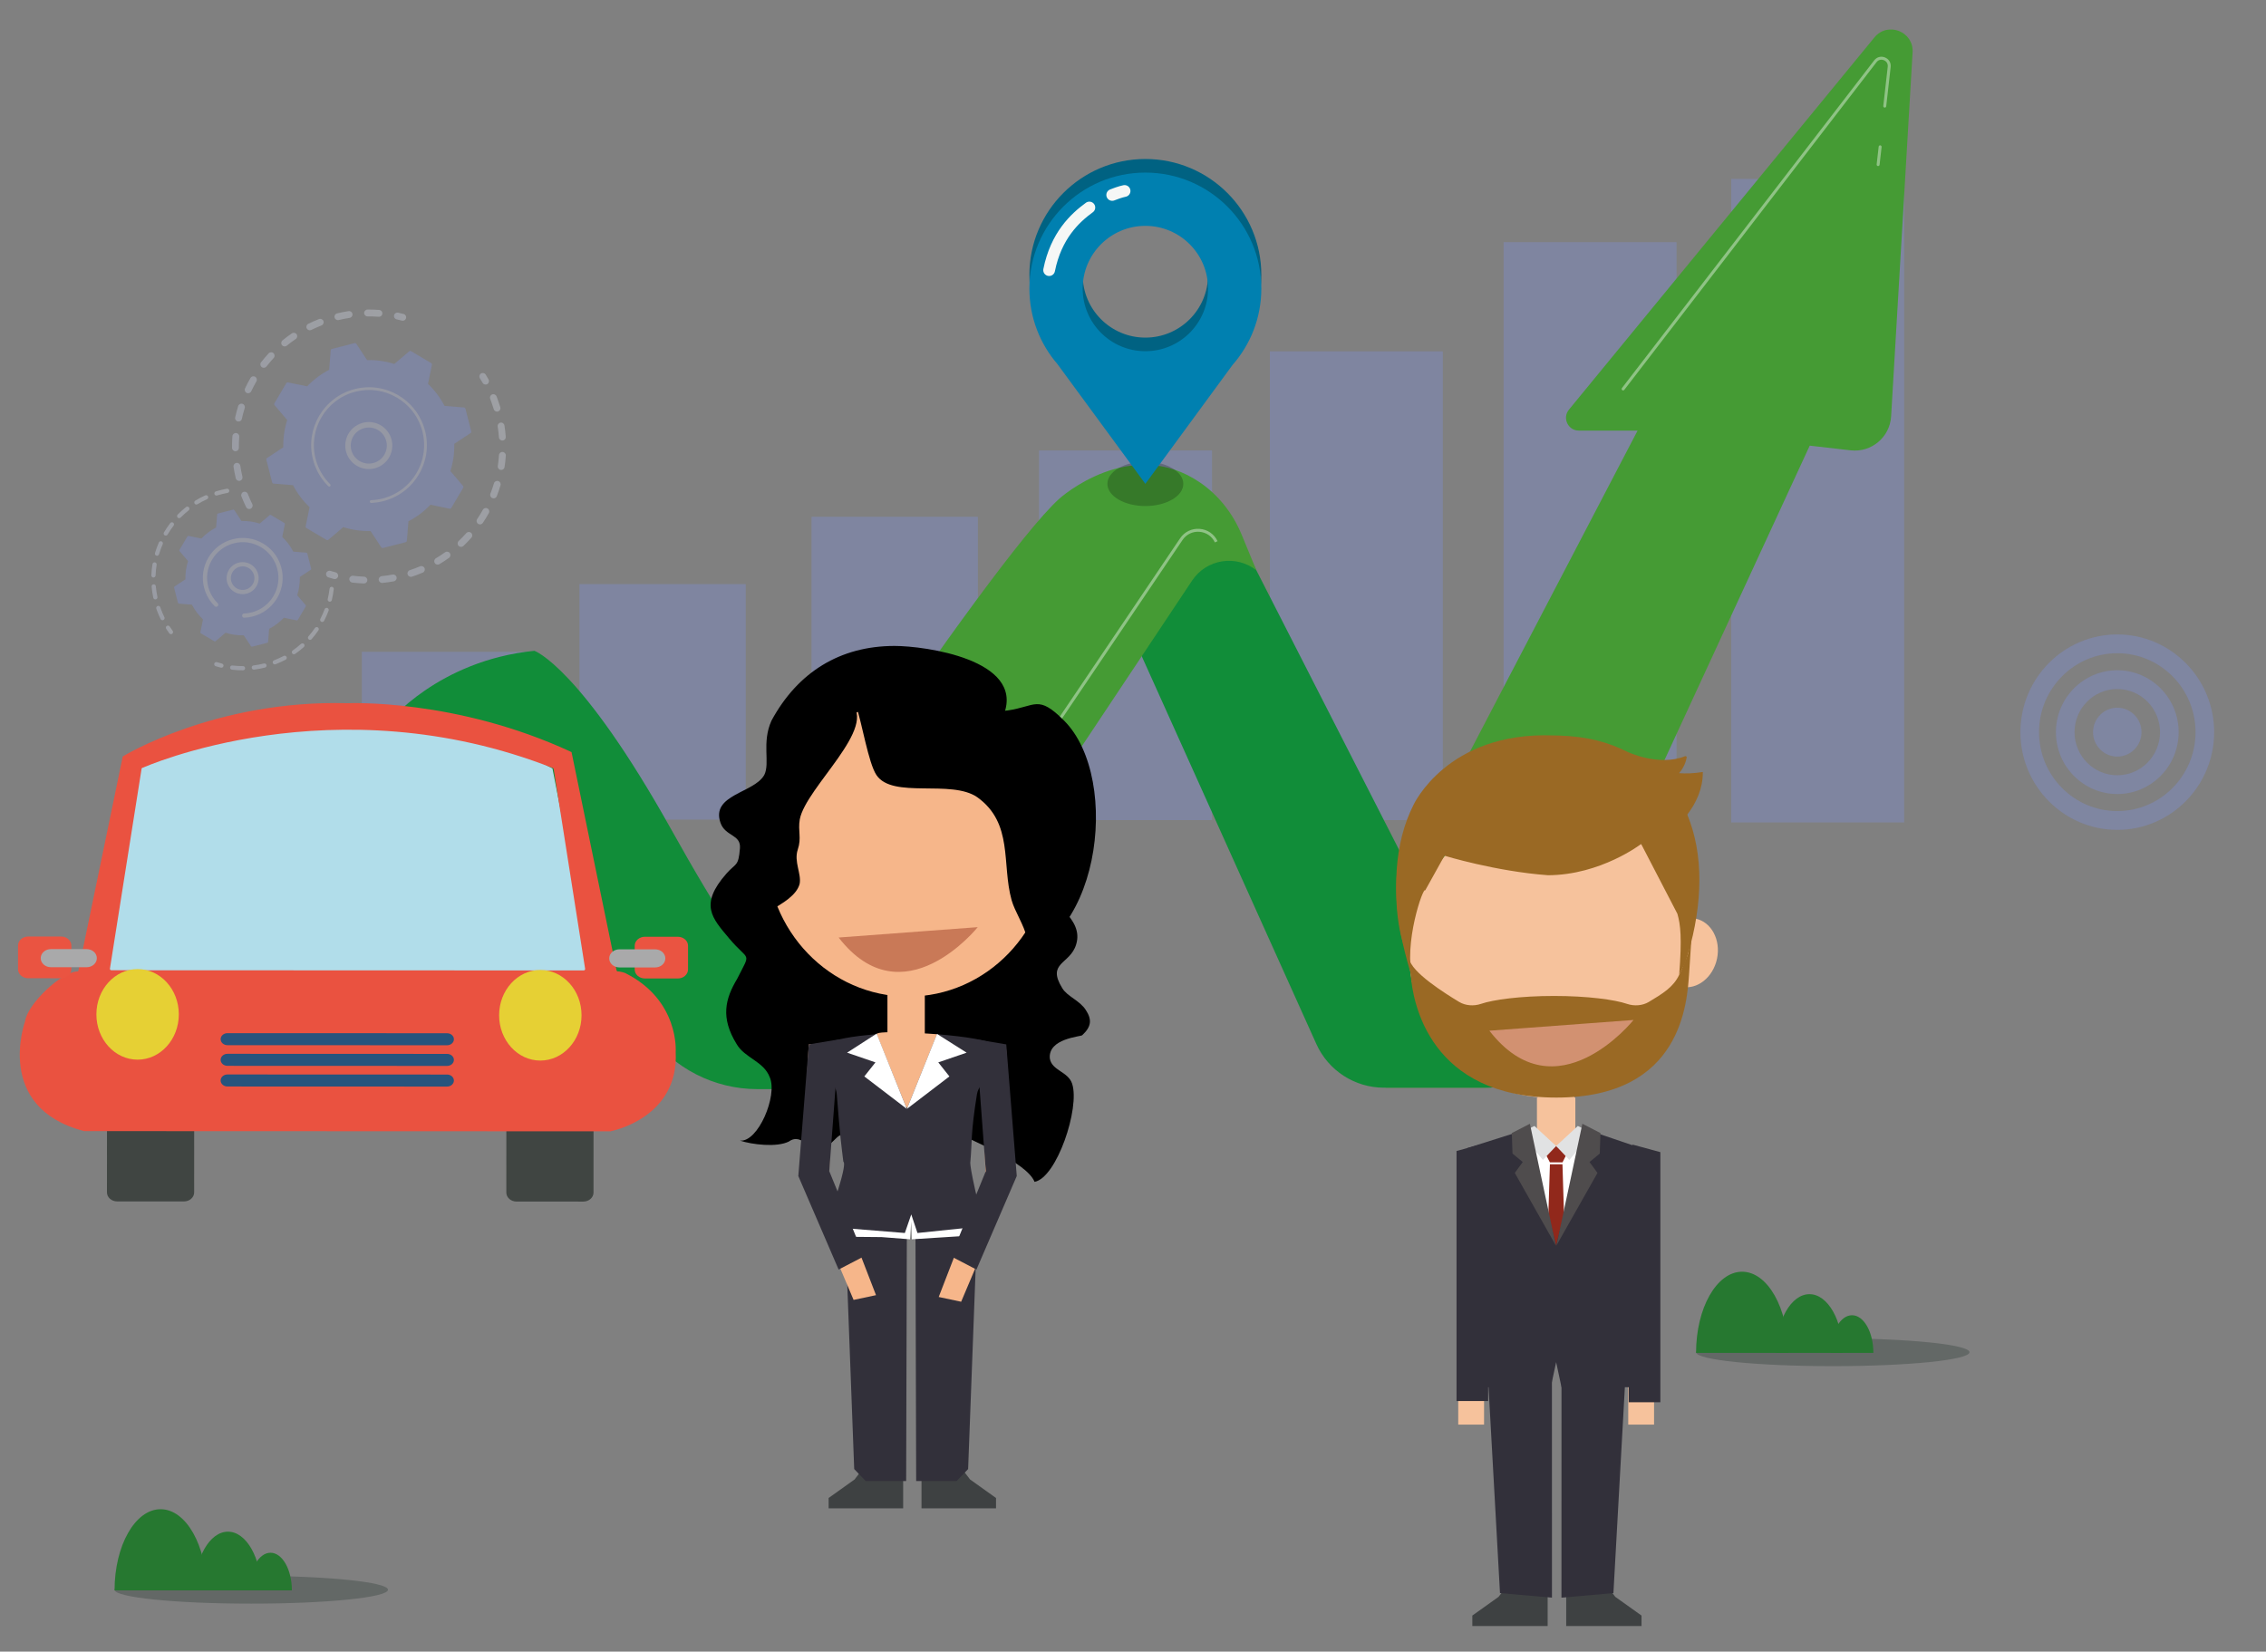<svg xmlns="http://www.w3.org/2000/svg" xmlns:xlink="http://www.w3.org/1999/xlink" viewBox="0 0 964.053 702.843"><rect x="0" y="0" width="964.053" height="702.843" fill="#808080" stroke="none"/><defs><linearGradient id="linear-gradient" x1="-163.191" y1="1447.449" x2="-79.94" y2="1447.449" gradientTransform="translate(-252.51 -1228.58) rotate(-20.176)" gradientUnits="userSpaceOnUse"><stop offset="0" stop-color="#d5def9"></stop><stop offset="1" stop-color="#e4eaf8"></stop></linearGradient><linearGradient id="linear-gradient-2" x1="-75.893" y1="1425.524" x2="-71.031" y2="1425.524" xlink:href="#linear-gradient"></linearGradient><linearGradient id="linear-gradient-3" x1="-50.657" y1="1462.677" x2="-47.321" y2="1462.677" xlink:href="#linear-gradient"></linearGradient><linearGradient id="linear-gradient-4" x1="-132.359" y1="1500.627" x2="-46.608" y2="1500.627" xlink:href="#linear-gradient"></linearGradient><linearGradient id="linear-gradient-5" x1="-140.906" y1="1518.699" x2="-136.106" y2="1518.699" xlink:href="#linear-gradient"></linearGradient><linearGradient id="linear-gradient-6" x1="-212.713" y1="1516.785" x2="-210.341" y2="1516.785" xlink:href="#linear-gradient"></linearGradient><linearGradient id="linear-gradient-7" x1="-213.674" y1="1490.127" x2="-167.166" y2="1490.127" xlink:href="#linear-gradient"></linearGradient><linearGradient id="linear-gradient-8" x1="-192.919" y1="1534.712" x2="-139.838" y2="1534.712" xlink:href="#linear-gradient"></linearGradient><linearGradient id="linear-gradient-9" x1="-198.754" y1="1538.031" x2="-195.124" y2="1538.031" xlink:href="#linear-gradient"></linearGradient></defs><g><g id="Livello_1" data-name="Livello 1"><g opacity=".29"><rect x="153.931" y="277.379" width="70.758" height="71.391" fill="#7d92ef"></rect><rect x="246.52" y="248.544" width="70.758" height="100.225" fill="#7d92ef"></rect><rect x="345.265" y="219.904" width="70.758" height="129.072" fill="#7d92ef"></rect><rect x="442.056" y="191.691" width="73.594" height="157.285" fill="#7d92ef"></rect><rect x="540.248" y="149.509" width="73.594" height="199.467" fill="#7d92ef"></rect><rect x="639.688" y="103.055" width="73.594" height="246.92" fill="#7d92ef"></rect><rect x="736.528" y="76.132" width="73.594" height="273.844" fill="#7d92ef"></rect></g><g opacity=".3"><g><g><path d="M106.528,216.523c-.692.254-1.479-.05-1.812-.727-.727-1.48-1.4-3.013-2.001-4.557-.292-.751.079-1.597.83-1.89.009-.003.018-.007.027-.01.744-.274,1.574.098,1.863.841.571,1.467,1.211,2.924,1.901,4.329.355.723.057,1.598-.667,1.954-.046.023-.094.043-.141.06ZM102.232,204.557c-.054.02-.109.036-.166.05-.784.187-1.572-.297-1.759-1.081-.384-1.61-.704-3.253-.949-4.883-.12-.797.426-1.538,1.226-1.661.797-.12,1.54.429,1.66,1.226.233,1.549.537,3.109.902,4.64.174.727-.23,1.457-.915,1.708ZM100.677,191.942c-.153.056-.317.087-.489.089-.806.008-1.466-.639-1.474-1.445-.017-1.652.039-3.326.164-4.974.062-.804.763-1.405,1.566-1.344.804.061,1.406.763,1.344,1.566-.119,1.565-.172,3.154-.156,4.723.006.634-.393,1.178-.956,1.385ZM101.982,179.293c-.252.093-.533.117-.814.055-.787-.172-1.286-.951-1.114-1.738.354-1.615.782-3.234,1.272-4.812.24-.769,1.057-1.199,1.827-.961.77.239,1.2,1.057.961,1.827-.465,1.499-.872,3.037-1.208,4.571-.111.505-.471.892-.924,1.058ZM106.075,167.253c-.353.13-.757.124-1.124-.049-.73-.343-1.043-1.212-.7-1.941.702-1.493,1.477-2.976,2.305-4.409.403-.698,1.295-.938,1.994-.534.698.403.937,1.296.534,1.994-.787,1.362-1.524,2.772-2.191,4.19-.17.362-.47.621-.817.749ZM112.729,156.419c-.458.168-.989.104-1.402-.218-.636-.496-.749-1.413-.253-2.048,1.016-1.303,2.101-2.578,3.224-3.79.548-.591,1.471-.626,2.063-.078.591.547.626,1.471.078,2.062-1.067,1.152-2.098,2.363-3.063,3.601-.174.223-.399.381-.646.472ZM161.73,134.713c-.19.07-.397.101-.611.085-1.564-.117-3.154-.167-4.725-.148-.806.009-1.467-.636-1.476-1.442-.01-.806.636-1.467,1.442-1.477,1.655-.02,3.33.033,4.976.155.804.06,1.407.76,1.347,1.564-.044.589-.432,1.071-.953,1.262ZM121.613,147.335c-.568.209-1.23.048-1.634-.448-.51-.625-.416-1.544.208-2.054,1.28-1.044,2.621-2.045,3.987-2.976.668-.451,1.574-.283,2.028.384.454.666.282,1.574-.384,2.028-1.297.883-2.57,1.834-3.786,2.826-.129.105-.271.185-.419.24ZM149.025,135.204c-.09.033-.185.058-.284.073-1.551.237-3.112.544-4.641.911-.784.188-1.572-.294-1.761-1.077-.188-.784.292-1.575,1.077-1.761,1.608-.387,3.251-.71,4.883-.959.797-.122,1.542.426,1.663,1.223.107.698-.3,1.355-.938,1.59ZM132.303,140.464c-.691.254-1.477-.049-1.81-.724-.357-.723-.06-1.598.663-1.955,1.48-.73,3.011-1.406,4.552-2.009.009-.004.019-.008.029-.011.743-.273,1.572.097,1.862.838.294.751-.076,1.597-.827,1.891-1.463.573-2.918,1.215-4.324,1.909-.048.023-.096.044-.144.061Z" fill="url(#linear-gradient)"></path><path d="M171.839,136.396c-.27.099-.571.12-.871.042-.728-.19-1.472-.368-2.212-.53-.787-.172-1.287-.95-1.115-1.737.172-.788.95-1.288,1.737-1.114.778.17,1.561.357,2.327.557.78.204,1.247,1.001,1.043,1.781-.125.481-.477.843-.91,1.002Z" fill="url(#linear-gradient-2)"></path></g><g><path d="M207.08,163.562c-.661.243-1.419-.023-1.775-.657-.368-.656-.756-1.316-1.153-1.96-.423-.686-.209-1.585.477-2.008.689-.425,1.586-.209,2.008.477.418.679.826,1.373,1.214,2.064.394.703.144,1.593-.559,1.987-.069.039-.14.071-.212.097Z" fill="url(#linear-gradient-3)"></path><path d="M177.177,244.733c-.63.232-1.267.453-1.91.665-.766.252-1.591-.164-1.843-.929-.252-.765.166-1.595.929-1.843,1.484-.489,2.944-1.037,4.357-1.637.743-.314,1.599.032,1.913.773.315.742-.032,1.599-.774,1.914-.874.371-1.773.726-2.672,1.057ZM167.802,247.305c-.076.028-.157.05-.24.066-1.601.296-3.233.528-4.849.688-.802.08-1.517-.506-1.596-1.308-.079-.802.507-1.519,1.308-1.596,1.535-.152,3.085-.373,4.607-.654.792-.147,1.554.377,1.7,1.169.131.71-.275,1.394-.93,1.635ZM186.695,240.194c-.646.237-1.389-.01-1.755-.622-.413-.692-.187-1.588.505-2.002,1.324-.79,2.632-1.648,3.888-2.55.655-.469,1.567-.321,2.037.334.47.655.321,1.567-.334,2.037-1.323.95-2.701,1.853-4.095,2.686-.08.048-.162.086-.246.117ZM155.32,248.211c-.174.064-.363.095-.559.088-1.626-.063-3.268-.196-4.882-.396-.8-.099-1.368-.828-1.269-1.627.099-.8.827-1.369,1.628-1.269,1.532.19,3.092.316,4.636.376.805.031,1.433.709,1.402,1.515-.023.609-.417,1.116-.955,1.314ZM196.656,232.635c-.53.195-1.148.071-1.562-.365-.555-.584-.532-1.508.052-2.064,1.117-1.062,2.204-2.186,3.232-3.342.535-.602,1.458-.657,2.061-.121.602.536.656,1.458.121,2.06-1.082,1.217-2.226,2.401-3.403,3.519-.149.141-.32.246-.501.312ZM204.717,223.073c-.424.156-.913.113-1.317-.157-.67-.449-.849-1.355-.4-2.025.86-1.284,1.677-2.62,2.426-3.969.39-.705,1.279-.959,1.984-.568.705.392.959,1.28.567,1.985-.789,1.42-1.648,2.825-2.554,4.177-.178.266-.429.454-.708.557ZM210.502,211.981c-.322.118-.687.124-1.032-.01-.751-.292-1.123-1.138-.831-1.889.561-1.442,1.067-2.923,1.504-4.403.228-.773,1.039-1.215,1.813-.986.773.229,1.214,1.04.986,1.813-.46,1.557-.993,3.116-1.583,4.633-.158.406-.478.702-.857.841ZM213.73,199.892c-.223.082-.469.111-.721.072-.797-.121-1.345-.865-1.224-1.661.232-1.529.401-3.085.503-4.625.053-.804.749-1.413,1.552-1.36.804.053,1.413.748,1.36,1.552-.107,1.622-.285,3.261-.529,4.87-.083.545-.457.974-.941,1.152ZM214.225,187.385c-.125.046-.26.075-.4.085-.804.058-1.503-.547-1.56-1.351-.111-1.538-.288-3.092-.529-4.62-.125-.796.421-1.543,1.215-1.668.796-.126,1.543.419,1.669,1.215.253,1.608.44,3.244.556,4.863.048.664-.357,1.256-.952,1.475ZM211.962,175.083c-.028.01-.057.02-.086.028-.772.231-1.586-.207-1.817-.979-.327-1.09-.691-2.182-1.082-3.248-.142-.386-.288-.769-.437-1.15-.294-.751.075-1.598.826-1.892.754-.313,1.597.075,1.891.825.157.401.31.804.46,1.21.412,1.121.795,2.271,1.138,3.417.223.743-.175,1.524-.893,1.788Z" fill="url(#linear-gradient-4)"></path><path d="M142.911,246.337c-.272.1-.577.12-.878.04-.764-.204-1.537-.427-2.299-.664-.77-.24-1.199-1.058-.96-1.827.24-.77,1.057-1.2,1.827-.96.724.225,1.459.438,2.184.631.779.207,1.242,1.007,1.034,1.786-.127.477-.477.836-.908.994Z" fill="url(#linear-gradient-5)"></path></g><g><path d="M138.921,229.768c.25.148.567.121.789-.067l6.326-5.377c3.699,1.161,7.61,1.741,11.599,1.657l4.569,6.925c.16.243.457.357.739.285l9.646-2.475c.282-.072.487-.316.51-.606l.67-8.27c3.537-1.847,6.685-4.238,9.369-7.037l8.133,1.667c.285.058.576-.07.724-.321l5.071-8.571c.148-.251.121-.568-.067-.789l-5.377-6.326c1.161-3.699,1.741-7.61,1.657-11.599l6.925-4.569c.243-.16.357-.457.285-.739l-2.475-9.646c-.072-.282-.316-.487-.606-.51l-8.27-.671c-1.847-3.537-4.238-6.686-7.037-9.369l1.667-8.133c.058-.285-.07-.576-.321-.724l-8.571-5.071c-.25-.148-.567-.121-.789.067l-6.326,5.377c-3.699-1.161-7.61-1.741-11.599-1.657l-4.569-6.925c-.16-.243-.457-.357-.739-.285l-9.646,2.475c-.282.072-.487.315-.51.606l-.67,8.27c-3.537,1.847-6.686,4.238-9.369,7.037l-8.133-1.667c-.285-.059-.576.07-.724.321l-5.071,8.571c-.148.25-.121.567.067.789l5.377,6.326c-1.161,3.699-1.741,7.61-1.657,11.599l-6.925,4.569c-.243.16-.357.457-.285.739l2.475,9.646c.072.282.315.487.606.51l8.27.67c1.847,3.537,4.238,6.685,7.037,9.369l-1.667,8.133c-.058.285.07.576.321.724l8.571,5.071Z" fill="#7d92ef"></path><path d="M160.346,199c-4.58,1.683-9.838-.203-12.238-4.613-2.639-4.848-.841-10.939,4.007-13.577,2.349-1.279,5.054-1.566,7.618-.809,2.564.757,4.681,2.467,5.959,4.815,2.639,4.848.841,10.939-4.007,13.577-.437.238-.885.44-1.339.607ZM154.267,182.39c-.354.13-.7.286-1.037.47-3.717,2.023-5.095,6.693-3.072,10.41,2.023,3.717,6.693,5.097,10.41,3.072,3.717-2.023,5.095-6.693,3.072-10.41-.98-1.801-2.603-3.112-4.569-3.692-1.598-.471-3.268-.414-4.804.15Z" fill="#fff" opacity=".56"></path><path d="M165.524,212.5c-.787.289-1.592.54-2.415.751h0c-.259.067-.519.129-.78.187-1.287.286-2.595.47-3.903.548-.018.001-.036.002-.053.003-.051.003-.101.006-.152.008-.099.005-.197.009-.296.013-.259.01-.485-.15-.571-.381-.021-.056-.033-.117-.035-.18-.013-.322.239-.593.561-.606,1.658-.064,3.32-.308,4.94-.724,8.048-2.063,14.05-8.088,16.461-15.453,1.341-4.096,1.571-8.608.422-13.083-.201-.785-.441-1.554-.717-2.304-1.856-5.049-5.363-9.271-10.055-12.047-5.39-3.189-11.699-4.088-17.765-2.532-12.527,3.216-20.096,16.015-16.883,28.537.198.772.435,1.531.708,2.274,1.184,3.221,3.06,6.147,5.502,8.561.063.062.109.135.137.214.075.205.032.446-.133.612-.227.229-.596.232-.826.005-2.565-2.535-4.534-5.607-5.777-8.988-.287-.78-.535-1.577-.743-2.387-3.373-13.147,4.582-26.586,17.724-29.958,6.368-1.634,12.991-.69,18.65,2.658,4.926,2.914,8.607,7.347,10.556,12.647.289.788.541,1.595.752,2.418,1.634,6.369.69,12.992-2.657,18.65-2.915,4.927-7.349,8.609-12.651,10.557Z" fill="#fff" opacity=".56"></path></g></g><g><g><path d="M73.044,269.802c-.366.134-.791.02-1.035-.31-.456-.615-.899-1.252-1.317-1.893-.272-.417-.154-.975.263-1.247.417-.274.976-.154,1.247.263.399.611.821,1.219,1.256,1.805.296.399.212.964-.188,1.261-.071.052-.147.093-.226.122Z" fill="url(#linear-gradient-6)"></path><path d="M69.445,263.875c-.429.158-.916-.032-1.12-.451-.578-1.184-1.101-2.412-1.555-3.648-.096-.26-.189-.522-.28-.786-.161-.471.12-.975.559-1.146.471-.162.984.089,1.146.559.087.252.175.503.267.752.433,1.179.932,2.35,1.483,3.479.218.448.033.987-.415,1.206-.028.013-.057.026-.085.036ZM66.404,255.023c-.04.015-.082.027-.124.036-.487.103-.966-.208-1.069-.695-.332-1.562-.57-3.159-.707-4.746-.043-.496.327-.932.82-.976.496-.043.933.324.976.82.131,1.513.358,3.037.674,4.527.094.444-.156.881-.57,1.033ZM65.6,245.698c-.107.039-.224.059-.345.055-.497-.019-.885-.438-.866-.936.062-1.594.223-3.201.482-4.777.08-.492.543-.824,1.036-.744.491.08.824.544.744,1.035-.246,1.503-.401,3.035-.459,4.555-.015.376-.258.689-.59.812ZM67.113,236.461c-.175.064-.372.075-.564.019-.477-.141-.751-.642-.611-1.12.451-1.533,1.001-3.051,1.635-4.512.199-.457.73-.665,1.186-.468.457.198.666.729.468,1.186-.605,1.393-1.13,2.841-1.559,4.303-.084.285-.296.497-.555.592ZM70.836,227.873c-.245.09-.526.073-.769-.069-.429-.252-.572-.805-.32-1.234.81-1.375,1.711-2.714,2.681-3.978.303-.396.869-.47,1.264-.167.395.303.47.869.167,1.264-.925,1.206-1.785,2.483-2.557,3.795-.11.187-.277.319-.466.389ZM76.53,220.451c-.317.116-.687.049-.944-.204-.355-.349-.359-.919-.01-1.274,1.119-1.137,2.32-2.215,3.569-3.203.393-.308.958-.242,1.267.148.309.39.243.957-.148,1.266-1.191.942-2.336,1.97-3.403,3.054-.097.098-.21.169-.331.214ZM83.864,214.647c-.397.146-.854-.004-1.081-.379-.258-.426-.122-.98.303-1.239,1.36-.825,2.789-1.575,4.248-2.231.459-.197.988-0,1.192.454.204.454.001.987-.453,1.192-1.393.624-2.756,1.34-4.052,2.127-.051.031-.104.056-.157.076ZM96.961,209.713c-.049.018-.1.032-.154.041-1.294.231-2.598.536-3.876.908-.194.055-.384.112-.572.171-.476.147-.981-.119-1.128-.595-.148-.476.117-.996.594-1.128.201-.062.403-.123.606-.181,1.335-.388,2.702-.709,4.059-.95.49-.087.958.239,1.045.729.078.437-.173.856-.576,1.004Z" fill="url(#linear-gradient-7)"></path></g><g><path d="M117.225,282.672c-.462.17-.976-.063-1.153-.525-.178-.465.055-.986.52-1.164,1.4-.535,2.779-1.16,4.099-1.858.439-.227.986-.065,1.218.376.233.441.064.986-.376,1.218-1.385.731-2.83,1.387-4.298,1.948-.004.001-.008.003-.012.004ZM112.827,284.057c-.031.011-.061.021-.094.029-1.522.381-3.083.673-4.639.869-.494.062-.945-.288-1.007-.782-.063-.495.291-.944.781-1.007,1.485-.186,2.974-.466,4.427-.829.483-.121.972.173,1.093.655.113.452-.136.908-.562,1.065ZM125.362,278.369c-.375.138-.81.013-1.05-.331-.284-.408-.185-.969.224-1.254,1.23-.859,2.417-1.799,3.53-2.796.373-.331.941-.301,1.273.071.332.37.301.941-.07,1.273-1.166,1.045-2.412,2.03-3.701,2.93-.065.046-.134.081-.205.107ZM103.688,285.199c-.096.035-.2.055-.309.055-1.57.004-3.157-.089-4.715-.277-.494-.059-.847-.509-.787-1.003.06-.493.509-.845,1.003-.787,1.486.179,2.998.268,4.495.264.498-.001.903.402.903.899.001.389-.245.721-.591.848ZM132.216,272.228c-.3.11-.649.057-.905-.167-.375-.328-.413-.898-.085-1.272.985-1.125,1.912-2.323,2.753-3.561.28-.413.841-.518,1.253-.238.412.28.518.841.238,1.253-.883,1.297-1.854,2.553-2.887,3.734-.103.118-.23.202-.367.252ZM137.398,264.621c-.229.084-.491.075-.725-.045-.442-.229-.616-.772-.387-1.215.688-1.332,1.302-2.718,1.823-4.118.174-.467.694-.704,1.159-.53.467.174.704.692.53,1.159-.547,1.468-1.19,2.92-1.911,4.317-.108.208-.286.357-.49.432ZM140.608,255.992c-.161.059-.341.074-.52.03-.484-.116-.783-.602-.667-1.087.35-1.458.613-2.95.782-4.434.057-.494.503-.85.998-.793.495.056.85.503.794.998-.177,1.556-.453,3.122-.82,4.651-.073.305-.293.535-.567.636Z" fill="url(#linear-gradient-8)"></path><path d="M94.505,284.09c-.163.06-.345.073-.527.029-.749-.185-1.496-.394-2.22-.619-.475-.148-.741-.653-.593-1.129.149-.474.653-.74,1.129-.593.691.215,1.403.414,2.118.591.483.12.778.609.658,1.092-.075.301-.293.53-.565.63Z" fill="url(#linear-gradient-9)"></path></g><g><path d="M91.192,272.901c.167.099.38.081.528-.045l4.233-3.598c2.475.777,5.092,1.165,7.762,1.109l3.058,4.634c.107.163.306.239.494.191l6.455-1.656c.189-.048.326-.211.342-.405l.449-5.534c2.367-1.236,4.474-2.836,6.269-4.709l5.442,1.116c.191.039.385-.047.485-.215l3.393-5.735c.099-.168.081-.38-.045-.528l-3.598-4.233c.777-2.475,1.165-5.092,1.109-7.762l4.634-3.057c.163-.107.239-.306.191-.494l-1.656-6.455c-.048-.189-.211-.326-.405-.341l-5.534-.449c-1.236-2.367-2.836-4.474-4.709-6.269l1.116-5.442c.039-.191-.047-.385-.215-.484l-5.735-3.393c-.168-.099-.38-.081-.528.045l-4.233,3.598c-2.475-.777-5.092-1.165-7.762-1.109l-3.058-4.634c-.107-.162-.306-.239-.494-.191l-6.455,1.656c-.189.048-.326.211-.341.405l-.449,5.534c-2.367,1.236-4.474,2.836-6.269,4.709l-5.442-1.116c-.191-.039-.385.047-.485.215l-3.393,5.735c-.099.168-.081.38.045.528l3.598,4.233c-.777,2.475-1.165,5.092-1.109,7.762l-4.634,3.057c-.162.107-.239.306-.191.494l1.656,6.455c.048.189.211.326.405.342l5.534.449c1.236,2.367,2.836,4.474,4.709,6.269l-1.115,5.442c-.039.191.047.385.215.485l5.735,3.393Z" fill="#7d92ef"></path><path d="M105.56,252.429c-1.365.502-2.849.552-4.269.134-1.747-.516-3.188-1.681-4.059-3.28-1.797-3.301-.573-7.45,2.729-9.248,3.31-1.794,7.452-.573,9.249,2.729.871,1.6,1.067,3.443.551,5.189-.515,1.747-1.68,3.189-3.281,4.059-.299.162-.607.302-.921.417ZM101.495,241.314c-.228.084-.452.185-.671.304-2.429,1.323-3.329,4.374-2.007,6.803.64,1.176,1.701,2.034,2.985,2.413,1.285.379,2.64.234,3.818-.405h0c1.177-.64,2.034-1.701,2.413-2.985.379-1.285.235-2.641-.405-3.818-1.202-2.209-3.837-3.154-6.132-2.311Z" fill="#fff" opacity=".56"></path><path d="M109.153,261.83c-.535.197-1.085.368-1.649.513-1.12.288-2.27.462-3.421.517-.052.002-.104.004-.155.006-.4.016-.75-.232-.881-.589-.032-.087-.051-.18-.055-.277-.019-.497.369-.914.866-.935,1.075-.042,2.151-.2,3.197-.469l0-0c.057-.015.115-.03.172-.045,2.47-.659,4.683-1.909,6.49-3.623.981-.931,1.842-1.999,2.559-3.186.006-.01.012-.019.018-.029.018-.03.036-.059.053-.089,2.064-3.489,2.646-7.574,1.639-11.501-.13-.508-.285-1.006-.464-1.492-1.201-3.269-3.472-6.002-6.51-7.8-3.489-2.064-7.573-2.646-11.5-1.638-3.924,1.008-7.226,3.484-9.291,6.973-2.064,3.489-2.646,7.574-1.639,11.501.128.5.281.991.458,1.472.767,2.085,1.981,3.979,3.562,5.542.097.096.168.209.212.33.117.317.049.688-.205.945-.351.353-.92.358-1.275.007-1.769-1.749-3.128-3.868-3.986-6.2-.198-.539-.369-1.088-.513-1.647-1.127-4.394-.476-8.963,1.834-12.867,2.31-3.903,5.998-6.676,10.394-7.801,4.393-1.128,8.963-.477,12.866,1.834,3.399,2.01,5.939,5.068,7.283,8.725.199.543.373,1.1.519,1.668,2.182,8.506-2.507,17.19-10.579,20.156Z" fill="#fff" opacity=".56"></path></g></g></g><g opacity=".3"><path d="M900.782,353.141c-22.726,0-41.215-18.654-41.215-41.583,0-22.929,18.489-41.584,41.215-41.584,22.726,0,41.215,18.654,41.215,41.584,0,22.929-18.489,41.583-41.215,41.583ZM900.782,277.974c-18.353,0-33.285,15.065-33.285,33.584,0,18.517,14.932,33.583,33.285,33.583,18.354,0,33.286-15.066,33.286-33.583,0-18.518-14.932-33.584-33.286-33.584Z" fill="#7d92ef"></path><path d="M900.782,337.901c-14.397,0-26.11-11.817-26.11-26.343,0-14.526,11.713-26.344,26.11-26.344,14.397,0,26.11,11.818,26.11,26.344,0,14.526-11.713,26.343-26.11,26.343ZM900.782,293.214c-10.025,0-18.181,8.229-18.181,18.344,0,10.115,8.156,18.343,18.181,18.343,10.025,0,18.181-8.229,18.181-18.343,0-10.115-8.156-18.344-18.181-18.344Z" fill="#7d92ef"></path><ellipse cx="900.782" cy="311.557" rx="10.313" ry="10.405" fill="#7d92ef"></ellipse></g><g><path d="M779.737,569.512c-32.123,0-58.161,2.65-58.161,5.916,0,3.27,26.037,5.917,58.161,5.917,32.123,0,58.163-2.648,58.163-5.917,0-3.267-26.04-5.916-58.163-5.916Z" fill="#0c2318" fill-rule="evenodd" opacity=".25"></path><g><path d="M741.165,541.162c10.818,0,19.588,15.462,19.588,34.536h-39.177c0-19.074,8.771-34.536,19.589-34.536Z" fill="#267830" fill-rule="evenodd"></path><path d="M769.823,550.722c7.824,0,14.167,11.181,14.167,24.976h-28.334c0-13.794,6.342-24.976,14.167-24.976Z" fill="#267830" fill-rule="evenodd"></path><path d="M787.93,559.684c5.016,0,9.083,7.168,9.083,16.013h-18.165c0-8.845,4.067-16.013,9.083-16.013Z" fill="#267830" fill-rule="evenodd"></path></g></g><g><path d="M106.897,670.577c-32.123,0-58.161,2.65-58.161,5.916,0,3.27,26.037,5.917,58.161,5.917,32.123,0,58.163-2.648,58.163-5.917,0-3.267-26.04-5.916-58.163-5.916Z" fill="#0c2318" fill-rule="evenodd" opacity=".25"></path><g><path d="M68.325,642.227c10.818,0,19.588,15.462,19.588,34.536h-39.177c0-19.074,8.771-34.536,19.589-34.536Z" fill="#267830" fill-rule="evenodd"></path><path d="M96.983,651.786c7.824,0,14.167,11.181,14.167,24.976h-28.334c0-13.794,6.342-24.976,14.167-24.976Z" fill="#267830" fill-rule="evenodd"></path><path d="M115.09,660.749c5.016,0,9.083,7.168,9.083,16.013h-18.165c0-8.845,4.067-16.013,9.083-16.013Z" fill="#267830" fill-rule="evenodd"></path></g></g><g><path d="M574.754,416.855l121.944-233.619h-24.984c-4.607,0-7.141-5.356-4.219-8.918L797.463,15.914c5.633-6.865,16.76-2.511,16.237,6.354l-9.136,154.9c-.523,8.868-8.386,15.476-17.211,14.466l-17.419-1.994-120.993,262.027c-3.15,6.821-9.978,11.189-17.491,11.189h-41.935l-14.762-46.002Z" fill="#459b34"></path><path d="M473.933,253.008l86.09,191.238c5.099,11.327,16.367,18.611,28.789,18.611h44.381c5.889,0,11.314-3.194,14.17-8.344l1.578-2.845h0c-4.768,0-9.134-2.673-11.302-6.921l-114.704-224.747-49.002,33.007Z" fill="#118d39"></path><path d="M534.521,242.702v-0c-8.633-6.817-21.246-4.813-27.341,4.344l-126.576,190.171c-10.138,15.231-27.222,24.382-45.518,24.382h-17.811l-14.495-41.755s117.672-180.429,148.002-207.722c0,0,30.204-27.222,59.984-6.64,7.868,5.438,13.841,13.198,17.49,22.039l6.266,15.182Z" fill="#459b34"></path><path d="M165.111,307.544s21.188-26.484,62.246-30.604c0,0,19.501,6.644,58.35,76.257,38.85,69.614,64.637,101.359,94.897,84.02l-2.505,4.16c-8.256,13.708-23.09,22.09-39.092,22.09h-16.736c-18.426,0-35.724-8.859-46.484-23.817-30.237-42.033-92.101-125.581-110.675-132.106Z" fill="#118d39"></path><path d="M799.035,70.667c-.024,0-.047-.001-.072-.004-.345-.039-.592-.35-.553-.695l.857-7.563c.039-.345.35-.592.694-.553.345.039.592.35.553.695l-.857,7.563c-.036.321-.308.557-.623.557Z" fill="#fff" opacity=".4"></path><path d="M690.542,166.142c-.134,0-.268-.042-.383-.13-.275-.212-.326-.606-.115-.881l107.321-139.449c1.103-1.434,2.9-1.923,4.578-1.244,1.678.679,2.63,2.279,2.426,4.077l-1.894,16.715c-.039.345-.35.592-.695.553-.345-.039-.592-.35-.553-.695l1.894-16.715c.168-1.485-.783-2.421-1.649-2.771-.866-.35-2.201-.339-3.112.845l-107.321,139.449c-.124.161-.31.245-.498.245Z" fill="#fff" opacity=".4"></path><path d="M447.073,312.331c-.121,0-.243-.035-.351-.107-.288-.194-.363-.584-.169-.872l55.504-82.273c1.873-2.777,4.985-4.283,8.326-4.03,3.34.253,6.189,2.212,7.623,5.24l-1.135.537c-1.237-2.615-3.698-4.306-6.583-4.525-2.882-.219-5.572,1.082-7.189,3.48l-55.504,82.273c-.121.18-.319.277-.521.277Z" fill="#fff" opacity=".4"></path><path d="M432.649,333.711c-.121,0-.243-.035-.351-.107-.288-.194-.363-.584-.169-.872l3.559-5.275c.194-.287.584-.363.872-.169.288.194.363.584.169.872l-3.559,5.275c-.121.18-.319.277-.521.277Z" fill="#fff" opacity=".4"></path></g><g><rect x="653.881" y="467.061" width="16.337" height="24.024" fill="#f6c29c"></rect><path d="M718.365,405.413c0,34.049-26.606,61.648-59.432,61.648-32.82,0-59.428-27.599-59.428-61.648,0-34.063,26.608-61.66,59.428-61.66,32.826,0,59.432,27.597,59.432,61.66Z" fill="#f6c29c"></path><path d="M730.497,407.935c-1.666,8.009-8.448,13.363-15.149,11.968-6.704-1.391-10.784-9.014-9.116-17.022,1.659-8.009,8.448-13.368,15.149-11.968,6.704,1.4,10.784,9.018,9.116,17.022Z" fill="#f6c29c"></path><polygon points="658.436 677.871 658.436 691.943 626.392 691.943 626.392 687.479 637.552 679.517 640.126 676.154 658.436 677.871" fill="#3e4142"></polygon><polygon points="666.329 677.871 666.329 691.943 698.378 691.943 698.378 687.479 687.213 679.517 684.644 676.154 666.329 677.871" fill="#3e4142"></polygon><path d="M631.381,488.574c-.325-1.416,58.596,0,58.596,0,0,0-4.121,21.063-26.091,22.886,0,0-27.012,1.373-32.506-22.886Z" fill="#f6c29c"></path><rect x="620.395" y="490.86" width="10.986" height="115.364" fill="#f6c29c"></rect><rect x="692.723" y="490.86" width="10.986" height="115.364" fill="#f6c29c"></rect><rect x="654.266" y="461.957" width="15.566" height="29.128" fill="#f6c29c"></rect><g><path d="M649.798,481.107l.68,2.551c1.175,3.367,4.188,8.873,11.343,8.873,8.072,0,11.151-7.01,12.107-10.048l.367-1.377c14.867,5.586,10.305,52.144,10.305,52.144l.093,38.671-22.683.004-23.901-.004.623-38.671s-3.8-46.559,11.067-52.144Z" fill="#fff"></path><polygon points="657.648 491.273 659.403 494.634 664.742 494.634 666.447 491.273 662.047 487.677 657.648 491.273" fill="#91281b"></polygon><path d="M662.046,487.677l5.621,5.918,9.612-11.467c-.016-.008-5.999-2.987-5.999-2.987l-2.257,2.088-6.978,6.448Z" fill="#e1e2e3"></path><polygon points="652.808 479.144 662.046 487.676 656.425 493.599 646.815 482.125 652.808 479.144" fill="#e1e2e3"></polygon><polygon points="659.403 495.437 657.229 565.414 662.047 570.74 666.866 565.414 664.742 495.437 659.403 495.437" fill="#91281b"></polygon></g><path d="M649.797,480.46s12.25,49.58,12.25,49.582c0-.002,12.25-49.582,12.25-49.582l25.258,8.584-5.051,25.281s-.643,61.229.322,75.99l-30.494.003-2.285-10.662-2.285,10.662-30.494-.003c.965-14.761.322-75.99.322-75.99l-5.393-25.769,25.599-8.096Z" fill="#32303a"></path><g><polygon points="680.906 482.16 680.608 490.894 676.246 494.482 679.641 499.121 662.163 530.042 673.215 478.204 680.906 482.16" fill="#4f4c4d"></polygon><polygon points="643.189 482.16 643.486 490.894 647.848 494.482 644.454 499.121 661.932 530.042 650.88 478.204 643.189 482.16" fill="#4f4c4d"></polygon></g><path d="M719.501,400.94c-4.341-20.201,24.207-79.125-58.365-83.175-77.548-3.803-69.481,70.297-63.646,85.256.571,1.474.835,3.558,1.399,5.449.615,2.064,1.112,3.838,1.267,6.086.861,12.465,8.348,52.504,62.007,52.504,53.658,0,55.625-40.743,56.486-53.208M718.137,405.941c-.224.719-1.547,4.235-3.744,8.897-2.492,5.287-7.091,8.01-12.908,11.517-2.667,1.607-6.233,1.872-9.302.821-5.174-1.772-16.734-3.361-31.047-3.361s-25.873,1.589-31.047,3.361c-3.069,1.051-6.635.786-9.302-.821-5.817-3.506-20.684-12.817-21.187-18.453q-.067-.75-.096-2.488c-.089-5.279,2.88-24.196,8.562-40.234,3.216-9.078,17.107-14.192,28.532-11.901,8.297,1.664,16.909,2.217,24.538,2.231,7.629-.013,16.241-.567,24.538-2.231,11.424-2.292,25.316,2.823,28.532,11.901,5.682,16.038,5.499,35.72,3.931,40.762Z" fill="#9a6924"></path><path d="M718.137,405.941c-2,6.785-.654,2.288-3.744,8.897,1.236-15.705.575-21.387-.765-26.007l-15.412-29.687s-17.177,13.218-39.626,13.3c-22.368-1.648-44.044-8.31-44.044-8.31l-8.221,14.795c-.62-2.184-9.517,22.833-5.23,37.939-1.281-3.311-3.45-11.614-4.223-15.162-4.77-21.637-3.793-42.836,4.451-59.114,0,0,14.228-31.255,59.344-29.641.945.013,1.848.025,2.75.057,12.176.425,20.692,2.83,28.808,6.856,0,0,13.298,6.472,24.636,1.944.37-.144.791.126.735.499-.241,1.37-.984,4.161-3.265,6.701,2.895.219,6.166.136,9.993-.478.043.002.087-.017.129-.015l-.005.138c.037,6.935-2.798,13.001-6.627,18.009,7.088,16.813,6.584,38.029.316,59.281Z" fill="#9a6924"></path><polygon points="632.267 571.828 638.16 677.919 660.27 679.863 660.252 571.828 646.275 565.705 632.267 571.828" fill="#32303a"></polygon><polygon points="692.315 571.828 686.419 677.919 664.312 679.863 664.332 571.828 678.309 565.705 692.315 571.828" fill="#32303a"></polygon><polygon points="631.502 486.572 619.67 489.787 619.67 596.208 633.12 596.208 633.334 510.677 631.502 486.572" fill="#32303a"></polygon><polygon points="694.555 487.067 706.387 490.282 706.387 596.702 692.937 596.702 692.723 511.172 694.555 487.067" fill="#32303a"></polygon><path d="M633.643,438.599l61.338-4.564s-32.958,41.188-61.338,4.564Z" fill="#d29171"></path></g><g><polyline points="100.041 436.519 105.465 433.698 110.895 436.523" fill="#f8d7b4"></polyline><polyline points="95.977 436.518 90.555 433.693 85.125 436.513" fill="#f8d7b4"></polyline><path d="M88.153,466.974l-1.625-.208-4.612-2.009-1.937-3.326,3.151-38.032,31.46,1.492,1.877,24.372.552,13.16s-9.501,9.296-28.868,4.552Z" fill="#2958a1"></path><rect x="87.144" y="446.088" width="18.03" height="4.799" fill="none" stroke="#221f1f" stroke-miterlimit="10" stroke-width="6.673"></rect><line x1="117.692" y1="448.898" x2="75.47" y2="448.883" fill="#f39a4e"></line><path d="M117.688,460.701s-22.794,6.478-42.223,1.03" fill="none" stroke="#221f1f" stroke-miterlimit="10" stroke-width="3.336"></path><rect x="94.163" y="463.731" width="4.709" height="1.583" fill="none" stroke="#221f1f" stroke-miterlimit="10" stroke-width="4.233"></rect><g><path d="M82.602,507.421c-.001,2.12-1.945,3.838-4.345,3.837l-28.406-.011c-2.399-.001-4.345-1.721-4.344-3.84l.015-38.562c.001-2.119,1.948-3.838,4.347-3.837l28.406.011c2.401.001,4.343,1.721,4.343,3.84l-.015,38.562Z" fill="#404542"></path><path d="M252.506,507.485c-.001,2.12-1.945,3.838-4.346,3.837l-28.405-.011c-2.399-.001-4.345-1.721-4.344-3.84l.015-38.562c.001-2.119,1.948-3.838,4.347-3.837l28.405.011c2.401.001,4.343,1.721,4.343,3.84l-.015,38.562Z" fill="#404542"></path></g><g><path d="M206.52,441.153c.03.489.06.978.09,1.467-.176,1.151-.351,2.302-.527,3.453-3.298-.235-6.649.55-9.903-.518-.171-.814-.341-1.627-.512-2.441.045-.499.091-.998.136-1.497.338-.347.634-.836,1.134-.873,3.208-.237,6.436-.823,9.582.409Z" fill="#fff"></path><path d="M201.123,390.296c-18.389-.007-33.303,15.01-33.31,33.541-.007,18.531,14.895,33.56,33.284,33.567,18.389.007,33.303-15.01,33.31-33.541.007-18.531-14.895-33.56-33.284-33.567ZM196.18,445.555c-1.545,3.699-2.451,4.089-6.129,2.376-7.483-3.485-12.428-9.222-14.881-17.089-.447-1.435-.794-2.974,1.273-3.579.123-.069.249-.113.375-.147,1.154-.395,2.394-.175,3.571-.402,1.646-1.708,3.587-.936,5.467-.652,1.112.071,1.784.788,2.286,1.667,1.764,3.084,4.157,5.689,6.319,8.474,1.254,1.616,2.424,3.363,2.016,5.623-.02.399-.135.738-.384.993.017.011.035.02.052.032.693.893.735,1.794.035,2.704ZM188.395,417.052c-1.121.437-2.34.96-3.493-.031-.565.093-1.13.186-1.695.278-.124.249-.242.501-.341.763-1.04,1.022-2.168,1.308-3.434.408-3.421.342-4.614-2.484-3.353-5.485,4.244-10.097,14.231-16.809,25.185-16.759,10.835.05,20.789,6.809,24.83,16.859,1.346,3.348.382,5.002-3.152,5.406-1.28.895-2.398.597-3.415-.455-.083-.228-.173-.448-.261-.671-.755-.13-1.511-.26-2.266-.39-1.099.75-2.212.41-3.304.01-8.444-3.094-16.868-3.221-25.302.066ZM210.315,448.658c-2.498.96-3.328-.893-4.233-2.585-1.148-1.167-1.084-2.375-.133-3.617.081-.066.168-.117.253-.175-.212-.276-.295-.626-.355-.989-.216-3.032,1.787-5.047,3.5-7.067,1.659-1.956,3.199-3.966,4.52-6.15.621-1.027,1.334-1.882,2.617-2.042,1.896-.273,3.847-.989,5.486.704,1.185.223,2.437-.026,3.577.51,1.739.29,2.101,1.472,1.679,2.912-2.615,8.914-8.199,15.149-16.911,18.498Z" fill="#424143"></path><path d="M184.902,417.021c10.693-4.626,21.392-4.808,32.099-.045,1.236,3.443-.41,6.601-.977,9.865-1.989,3.563-4.517,6.723-7.178,9.799-1.118,1.293-1.925,2.816-2.326,4.514-3.536.995-7.147.248-10.716.464-.516-2.109-1.499-3.995-2.945-5.593-2.536-2.803-4.751-5.822-6.533-9.157-1.057-3.198-1.803-6.441-1.425-9.846Z" fill="#424143"></path><path d="M201.033,427.285c-1.963-.021-3.77-1.841-3.773-3.802-.003-1.999,1.725-3.718,3.774-3.753,2.21-.037,3.937,1.683,3.879,3.863-.052,1.94-1.915,3.713-3.88,3.692Z" fill="#424143"></path></g><path d="M58.391,325.136s95.52-41.478,176.641,1.869l16.906,86.113-208.163,1.371,14.616-89.353Z" fill="#b1ddea"></path><path d="M287.471,447.596s1.652-21.834-21.269-33.419c0,0-.538-.373-2.735-.769l-.817-.038-.107-.408-.013.394c.004.003.008.006.008.006l-.008.003 0-.009c-.009-.008-.02-.014-.02-.014l-.117-.164c-.021-.04-.051-.076-.06-.121l-19.176-93.014c-49.24-22.943-95.257-20.794-95.257-20.794-56.328-1.591-95.676,22.654-95.676,22.654l-18.846,91.067c-.036.176-.141.408-.344.409-6.86.051-21.385,13.951-22.338,21.122,0,0-13.509,36.823,25.106,46.83l224.059.085.091-.039.114-.057s28.859-5.511,27.404-33.725ZM248.291,412.957l-200.869-.076c-.401-0-.71-.314-.654-.665l13.464-85.062c.045-.286.32-.499.646-.503,0,0,81.21-36.437,174.346.194.172.068.294.21.32.375l13.401,85.072c.055.351-.253.664-.654.664Z" fill="#ea5240"></path><g><path d="M30.357,412.442c-.001,2.122-1.945,3.839-4.347,3.838l-13.998-.005c-2.402-.001-4.345-1.719-4.344-3.841l.004-10.073c.001-2.119,1.945-3.838,4.347-3.837l13.998.005c2.403.001,4.345,1.721,4.345,3.84l-.004,10.073Z" fill="#ea5441"></path><path d="M41.2,407.755c-.001,2.12-1.949,3.839-4.347,3.838l-15.186-.006c-2.399-.001-4.345-1.721-4.344-3.841l0-.033c.001-2.122,1.948-3.838,4.347-3.837l15.186.006c2.399.001,4.345,1.718,4.345,3.84l-0.0.033Z" fill="#a9a9aa"></path><path d="M270.026,412.533c-.001,2.122,1.944,3.84,4.343,3.841l14.001.005c2.399.001,4.347-1.716,4.347-3.838l.004-10.073c.001-2.119-1.946-3.839-4.345-3.84l-14.001-.005c-2.399-.001-4.345,1.718-4.346,3.837l-.004,10.073Z" fill="#ea5441"></path><path d="M259.188,407.837c-.001,2.12,1.942,3.84,4.343,3.841l15.184.006c2.402.001,4.346-1.718,4.347-3.838l0-.033c.001-2.122-1.942-3.839-4.344-3.84l-15.184-.006c-2.401-.001-4.345,1.715-4.346,3.837l-0.0.033Z" fill="#a9a9aa"></path></g><g><path d="M76.077,431.658c-.004,10.644-7.861,19.27-17.543,19.267-9.682-.004-17.528-8.636-17.524-19.28.004-10.643,7.857-19.269,17.539-19.266,9.682.004,17.533,8.636,17.529,19.279Z" fill="#e6d034"></path><path d="M247.414,432.04c-.004,10.644-7.859,19.27-17.543,19.267-9.682-.004-17.528-8.636-17.524-19.28.004-10.643,7.857-19.269,17.539-19.266,9.684.004,17.533,8.636,17.529,19.279Z" fill="#e6d034"></path></g><path d="M193.111,442.241c-.001,1.413-1.297,2.559-2.897,2.559l-93.447-.035c-1.597-.001-2.895-1.148-2.895-2.561h0c.001-1.414,1.3-2.559,2.897-2.558l93.447.035c1.6.001,2.896,1.146,2.895,2.56h0Z" fill="#27547d"></path><path d="M193.108,451.029c-.001,1.415-1.297,2.559-2.897,2.559l-93.447-.035c-1.597-.001-2.895-1.146-2.895-2.561h0c.001-1.412,1.3-2.559,2.897-2.558l93.447.035c1.6.001,2.896,1.148,2.895,2.56h0Z" fill="#27547d"></path><path d="M193.105,459.82c-.001,1.412-1.297,2.559-2.897,2.559l-93.447-.035c-1.597-.001-2.895-1.149-2.895-2.561h0c.001-1.415,1.3-2.559,2.897-2.559l93.447.035c1.6.001,2.896,1.146,2.895,2.561h0Z" fill="#27547d"></path></g><g><g><polygon points="384.241 627.931 384.241 641.857 352.533 641.857 352.533 637.447 363.58 629.562 366.12 626.238 384.241 627.931" fill="#3e4142"></polygon><polygon points="392.047 627.931 392.047 641.857 423.749 641.857 423.749 637.447 412.702 629.562 410.161 626.238 392.047 627.931" fill="#3e4142"></polygon></g><polygon points="362.501 530.788 367.012 627.242 383.917 629.013 383.908 530.788 373.212 525.22 362.501 530.788" fill="#ffd8b3"></polygon><polygon points="413.326 530.788 408.817 627.242 391.912 629.013 391.923 530.788 402.619 525.22 413.326 530.788" fill="#ffd8b3"></polygon><polygon points="359.536 521.948 363.415 625.143 368.312 630.236 385.519 630.236 385.818 521.948 359.536 521.948" fill="#32303a"></polygon><polygon points="415.76 521.948 411.881 625.143 406.984 630.236 389.777 630.236 389.478 521.948 415.76 521.948" fill="#32303a"></polygon><path d="M459.047,364.055c-1.691,8.13-8.574,13.567-15.383,12.148-6.811-1.414-10.95-9.153-9.259-17.283,1.689-8.135,8.583-13.571,15.385-12.148,6.81,1.414,10.95,9.153,9.256,17.283Z" fill="#ffd8b3"></path><g><path d="M427.15,303.832c8.581-23.17-33.681-28.961-46.557-28.961-23.173,0-41.197,11.157-52.354,31.756-4.293,9.441-.504,17.99-3.078,23.139-4.29,7.727-22.833,8.309-18.629,20.371,2.057,5.901,8.758,4.816,8.273,10.861-.634,7.901-1.719,6.156-5.727,10.716-11.66,13.268-6.165,18.897,1.136,27.606,8.614,10.275,9.441,5.153,3.434,17.166-5.151,8.585-7.149,16.595-.282,27.753,3.432,6.009,11.55,7.321,14.127,14.186,3.432,7.725-4.974,27.794-12.699,26.938,5.151,1.716,15.671,2.979,20.82.402,6.009-4.293,9.649,5.949,13.941,3.377,6.865-3.432,6.068-7.773,12.079-6.057,7.723,3.432,7.623,6.918,17.064,6.057,12.871-1.716,14.326-14.211,26.341-8.202,7.725,4.293,31.624,13.402,35.109,21.979,9.439-1.716,19.405-31.502,15.972-41.799-1.716-5.153-8.615-5.521-9.473-10.67-.86-8.581,13.103-9.292,13.784-9.931,3.958-3.713,4.169-6.676,1.488-10.775-2.674-4.088-7.767-5.659-9.944-9.174-6.885-11.114,3.287-10.089,5.861-18.674,3.432-11.157-11.157-17.162-13.734-26.603-2.572-11.162,4.293-20.603,6.009-30.044,1.716-12.013.86-19.74-8.581-27.465-6.869-6.009-22.255.788-15.388-12.946"></path><path d="M446.726,361.492c0,34.571-27.017,62.592-60.343,62.592s-60.342-28.022-60.342-62.592c0-34.587,27.017-62.608,60.342-62.608s60.343,28.022,60.343,62.608Z" fill="#f6b68a"></path><path d="M356.79,398.95l59.18-4.414s-31.796,39.746-59.18,4.414Z" fill="#c97957"></path><rect x="377.557" y="421.679" width="15.9" height="25.368" fill="#f6b68a"></rect><path d="M372.988,440.097c-.309-1.932,25.659,0,25.659,0,0,0,10.701,29.377-10.494,31.864,0,0-9.863,1.255-15.165-31.864Z" fill="#f6b68a"></path><path d="M364.288,300.618c2.412,6.865,5.149,24.031,8.581,29.184,6.869,10.299,31.758,1.716,42.913,9.444,15.45,11.157,10.301,28.319,14.592,43.769,2.574,9.441,16.308,24.031-5.151,26.607,42.915-3.432,52.356-78.103,27.468-102.994-11.157-11.157-12.015-6.009-24.033-4.293-13.731,1.716-14.59-3.432-23.173-12.873-15.45-16.306-36.048-7.725-43.773,9.441"></path><path d="M361.711,298.902c12.45,10.297-18.882,36.05-21.457,49.784-.858,5.148.858,7.725-.858,12.869-1.716,5.153,1.657,10.301.797,14.594-2.574,9.441-22.254,13.729-29.979,23.17,10.299-29.179,1.716-81.535,45.489-94.409"></path></g><polygon points="363.152 553.162 372.694 551.139 352.765 499.554 354.67 443.597 344.099 444.421 340.876 500.473 363.152 553.162" fill="#f6b68a"></polygon><polygon points="408.915 553.94 399.366 551.911 419.302 500.338 417.397 444.376 427.973 445.196 431.196 501.248 408.915 553.94" fill="#f6b68a"></polygon><polygon points="387.688 519.726 387.167 527.365 375.045 526.427 360.035 526.293 355.344 511.551 408.282 512.489 412.838 518.118 413.326 525.757 387.914 527.365 387.688 519.726" fill="#fff"></polygon><path d="M412.834,494.399c.803-8.906.064-11.748,2.811-28.82,1.771-11.007,34.956-21.204-16.998-25.483l-12.829,31.797-12.829-31.797c-43.607,3.5-17.849,14.386-16.998,25.483,1.41,18.379,2.006,22.118,2.811,28.82,0,0,2.65-.271-7.71,27.55l33.87,2.736,2.725-7.907,2.639,7.907,28.265-2.937c-6.635-26.186-5.758-27.349-5.758-27.349Z" fill="#32303a"></path><g><polygon points="360.392 447.949 372.453 452.081 367.719 458.061 385.818 471.894 372.968 439.84 360.392 447.949" fill="#fff"></polygon><polygon points="411.245 447.949 398.648 439.975 385.818 471.894 403.918 458.061 399.183 452.081 411.245 447.949" fill="#fff"></polygon></g><polyline points="357.064 442.265 344.099 444.421 339.634 500.438 356.785 540.242 367.598 534.613 352.805 498.379 355.917 456.815" fill="#32303a"></polyline><polyline points="415.143 442.265 428.108 444.421 432.573 500.438 415.422 540.242 404.609 534.613 419.402 498.379 416.29 456.815" fill="#32303a"></polyline></g><g><ellipse cx="487.285" cy="205.892" rx="16.146" ry="9.445" opacity=".22"></ellipse><g><path d="M487.285,67.658c-27.249,0-49.339,22.09-49.339,49.339s22.089,49.339,49.339,49.339,49.339-22.09,49.339-49.339-22.089-49.339-49.339-49.339ZM487.285,143.667c-14.729,0-26.67-11.94-26.67-26.67,0-14.73,11.941-26.67,26.67-26.67,14.728,0,26.67,11.94,26.67,26.67,0,14.73-11.942,26.67-26.67,26.67Z" fill="#006282"></path><path d="M536.623,122.782c0-27.249-22.089-49.339-49.339-49.339s-49.339,22.09-49.339,49.339c0,12.35,4.548,23.631,12.047,32.285h-.019l37.311,50.825,37.005-50.479h-.013c7.679-8.698,12.347-20.117,12.347-32.632ZM487.285,96.112c14.728,0,26.67,11.941,26.67,26.67,0,14.73-11.942,26.67-26.67,26.67-14.729,0-26.67-11.94-26.67-26.67,0-14.73,11.941-26.67,26.67-26.67Z" fill="#0080b0"></path><g><path d="M463.457,88.304c-6.149,4.488-14.155,11.954-17.111,26.647" fill="none" stroke="#f5f7f6" stroke-linecap="round" stroke-linejoin="round" stroke-width="5"></path><path d="M478.442,81.264c-.275.07-1.752.309-5.259,1.692" fill="none" stroke="#f5f7f6" stroke-linecap="round" stroke-linejoin="round" stroke-width="5"></path></g></g></g></g></g></svg>